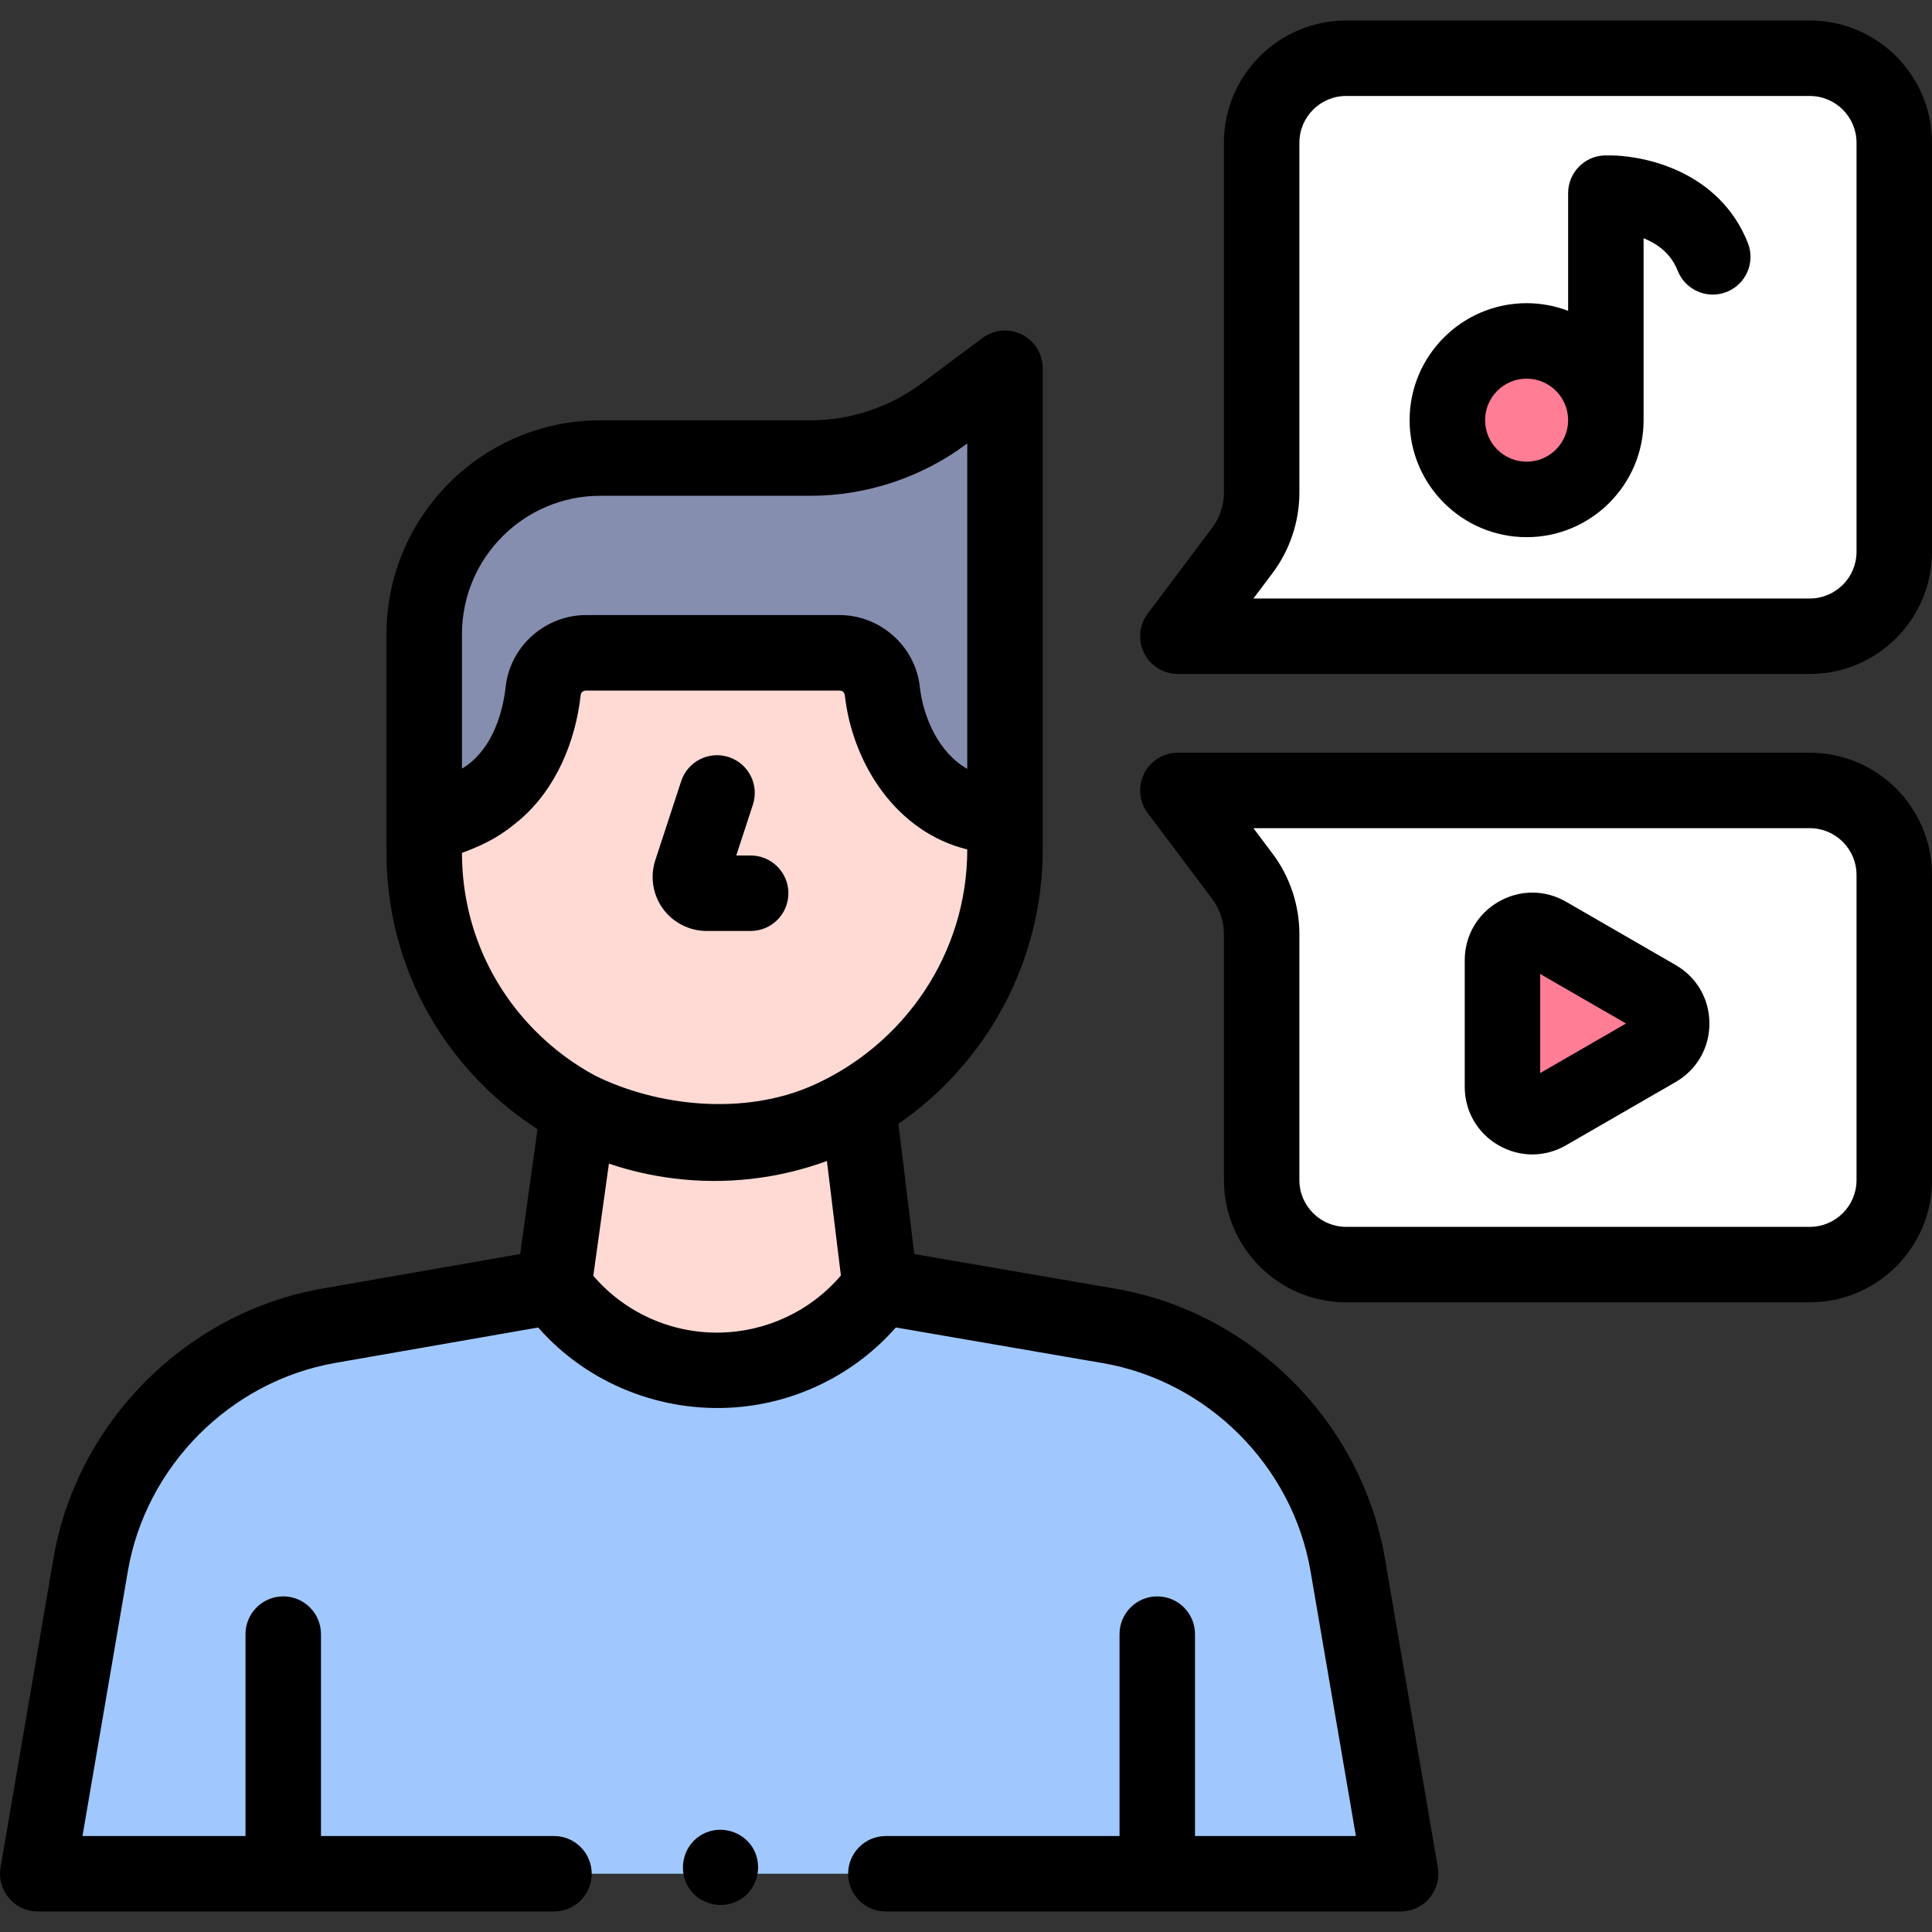 <svg id="Capa_1" enable-background="new 0 0 512 512" height="512" viewBox="0 0 512 512" width="512" xmlns="http://www.w3.org/2000/svg"><rect x="0" y="0" width="512" height="512" fill="#333333" stroke="none"/><g><g><g><path d="m233.272 340.921c-21.056 29.418-64.693 29.703-86.127.561l-.402-.561 6.527-46.93c10.926 5.823 23.427 9.083 36.691 8.991 13.641-.101 26.402-3.804 37.437-10.197z" fill="#ffdad5"/></g><g><path d="m371.184 496.564-14.028-81.897c-5.478-31.984-31.256-57.78-63.227-63.288l-60.662-10.451c-21.053 29.412-64.686 29.694-86.118.557l-.41-.557-59.593 10.405c-31.943 5.578-57.645 31.373-63.119 63.333l-14.027 81.898z" fill="#a0c8ff"/></g><g><path d="m266.336 216.272v8.798c0 42.432-33.941 77.601-76.372 77.912-42.768.314-77.535-34.261-77.535-76.956v-9.754c22.356 0 30.114-20.453 31.53-33.236.635-5.731 5.539-10.036 11.305-10.036h67.238c5.766 0 10.67 4.305 11.305 10.036 1.416 12.783 10.174 33.236 32.529 33.236z" fill="#ffdad5"/></g><g><path d="m266.336 97.59-16.203 12.082c-10.201 7.607-22.586 11.716-35.311 11.716h-55.739c-25.766 0-46.654 20.888-46.654 46.654v48.23c22.354 0 30.112-20.45 31.527-33.233.635-5.731 5.539-10.037 11.305-10.037h67.243c5.766 0 10.67 4.306 11.305 10.037 1.416 12.782 10.173 33.233 32.527 33.233z" fill="#868eaf"/></g><g><path d="m312.148 168.609 17.094-22.743c3.317-4.414 5.111-9.786 5.111-15.308v-92.737c0-12.363 10.022-22.385 22.385-22.385h122.878c12.363 0 22.385 10.022 22.385 22.385v108.404c0 12.363-10.022 22.385-22.385 22.385h-167.468z" fill="#fff"/></g><g><path d="m312.148 209.477 17.094 22.743c3.317 4.414 5.111 9.786 5.111 15.308v65.216c0 12.363 10.022 22.385 22.385 22.385h122.878c12.363 0 22.385-10.022 22.385-22.385v-80.881c0-12.363-10.022-22.385-22.385-22.385h-167.468z" fill="#fff"/></g><g><path d="m439.062 264.401-29.04-16.766c-5.267-3.041-11.851.76-11.851 6.842v33.532c0 6.082 6.584 9.883 11.851 6.842l29.04-16.766c5.267-3.041 5.267-10.643 0-13.684z" fill="#ff7d95"/></g><g><circle cx="404.567" cy="111.351" fill="#ff7d95" r="21.003"/></g></g><path d="m10 506.564h136.811c5.523 0 10-4.477 10-10s-4.477-10-10-10h-61.749v-53.505c0-5.523-4.477-10-10-10s-10 4.477-10 10v53.505h-43.204l12.026-70.209c4.766-27.829 27.167-50.313 54.982-55.17l53.755-9.386c13.11 14.943 32.765 22.713 52.535 21.141 16.222-1.283 31.51-8.903 42.247-21.151l54.827 9.445c27.834 4.795 50.299 27.275 55.069 55.122l12.026 70.208h-42.637v-53.505c0-5.523-4.477-10-10-10s-10 4.477-10 10v53.505h-61.928c-5.523 0-10 4.477-10 10s4.477 10 10 10h136.423c2.947 0 5.745-1.3 7.645-3.553s2.709-5.23 2.212-8.135l-14.028-81.897c-6.185-36.107-35.283-65.235-71.386-71.455l-53.328-9.187-4.212-34.521c23.053-15.855 38.25-42.594 38.25-72.746v-8.798-118.683c0-3.783-2.134-7.242-5.516-8.938-3.381-1.697-7.431-1.34-10.462.921l-16.202 12.083c-8.417 6.276-18.834 9.732-29.334 9.732h-55.739c-31.239 0-56.653 25.415-56.653 56.654v48.23 9.754c0 23.348 9.126 45.266 25.696 61.715 4.411 4.379 9.216 8.208 14.319 11.495l-4.603 33.095-52.415 9.152c-36.065 6.298-65.077 35.423-71.255 71.496l-14.028 81.898c-.498 2.905.312 5.882 2.212 8.135 1.899 2.253 4.697 3.553 7.644 3.553zm149.083-375.176h55.739c14.778 0 29.442-4.865 41.29-13.699l.225-.167v86.238c-7.489-4.239-11.672-13.534-12.587-21.821-1.185-10.696-10.51-18.939-21.247-18.939h-67.238c-10.737 0-20.062 8.243-21.247 18.939-.902 8.146-4.181 17.345-11.588 21.747v-35.643c0-20.212 16.442-36.655 36.653-36.655zm-36.653 94.638c7.113-2.601 11.007-5.081 15.344-8.786 9.58-8.183 14.761-20.785 16.125-33.103.105-.664.56-1.042 1.363-1.134h67.243c.743.039 1.197.417 1.363 1.135 2.035 18.369 13.759 36.41 32.469 40.968-.014 27.872-16.901 51.691-40.612 62.383-18.701 8.433-41.883 5.565-58.011-2.442-5.62-3.026-10.838-6.876-15.497-11.5-12.76-12.666-19.787-29.543-19.787-47.521zm56.221 86.281c13.623 1.692 27.603.112 40.489-4.637l3.703 30.346c-8.046 9.472-19.913 14.996-32.333 15.139-12.76.163-24.999-5.369-33.277-15.061l4.134-29.722c5.577 1.893 11.361 3.21 17.284 3.935z"/><path d="m187.258 246.715h11.676c5.523 0 10-4.477 10-10s-4.477-10-10-10h-3.819l4.411-13.467c1.719-5.249-1.143-10.896-6.391-12.616-5.246-1.716-10.896 1.142-12.616 6.391l-6.856 20.935c-1.422 4.344-.67 9.146 2.012 12.847s7.013 5.91 11.583 5.91z"/><path d="m312.148 178.609h167.467c17.857 0 32.385-14.528 32.385-32.385v-108.403c0-17.857-14.528-32.385-32.385-32.385h-122.878c-17.857 0-32.385 14.528-32.385 32.385v92.738c0 3.333-1.103 6.635-3.104 9.299l-17.094 22.743c-2.277 3.029-2.646 7.085-.953 10.476 1.694 3.39 5.157 5.532 8.947 5.532zm25.087-26.734c4.59-6.106 7.117-13.676 7.117-21.315v-92.739c0-6.829 5.556-12.385 12.385-12.385h122.878c6.829 0 12.385 5.556 12.385 12.385v108.404c0 6.829-5.556 12.385-12.385 12.385h-147.442z"/><path d="m321.248 238.228c2.002 2.664 3.104 5.966 3.104 9.299v65.216c0 17.857 14.528 32.385 32.385 32.385h122.878c17.857 0 32.385-14.528 32.385-32.385v-80.881c0-17.857-14.528-32.385-32.385-32.385h-167.467c-3.79 0-7.253 2.142-8.947 5.532-1.693 3.391-1.324 7.447.953 10.476zm158.367-18.751c6.829 0 12.385 5.556 12.385 12.385v80.881c0 6.829-5.556 12.385-12.385 12.385h-122.878c-6.829 0-12.385-5.556-12.385-12.385v-65.216c0-7.639-2.527-15.209-7.117-21.315l-5.062-6.735z"/><path d="m397.122 303.512c2.802 1.618 5.876 2.426 8.95 2.426s6.148-.809 8.95-2.427l29.04-16.766c5.604-3.236 8.95-9.031 8.95-15.502s-3.346-12.266-8.95-15.502l-29.04-16.766c-5.604-3.235-12.295-3.235-17.901 0-5.604 3.235-8.95 9.031-8.95 15.502v33.532c0 6.471 3.346 12.267 8.951 15.503zm11.049-45.399 22.741 13.129-22.741 13.13z"/><path d="m425.296 41.186c-5.414.148-9.726 4.58-9.726 9.996v31.19c-3.422-1.304-7.129-2.024-11.003-2.024-17.095 0-31.003 13.908-31.003 31.003s13.908 31.003 31.003 31.003 31.003-13.908 31.003-31.003v-48.213c4.496 1.809 7.461 4.64 9.04 8.618 2.038 5.133 7.849 7.643 12.983 5.606s7.644-7.85 5.606-12.983c-7.509-18.922-27.363-23.47-37.903-23.193zm-20.729 81.168c-6.067 0-11.003-4.936-11.003-11.003s4.936-11.003 11.003-11.003 11.003 4.936 11.003 11.003-4.936 11.003-11.003 11.003z"/><path d="m199.26 489.33c-3.04-4.52-9.327-5.807-13.87-2.77-4.538 3.033-5.769 9.333-2.76 13.87 3.016 4.548 9.333 5.765 13.86 2.76 4.538-3.012 5.789-9.334 2.77-13.86z"/></g></svg>